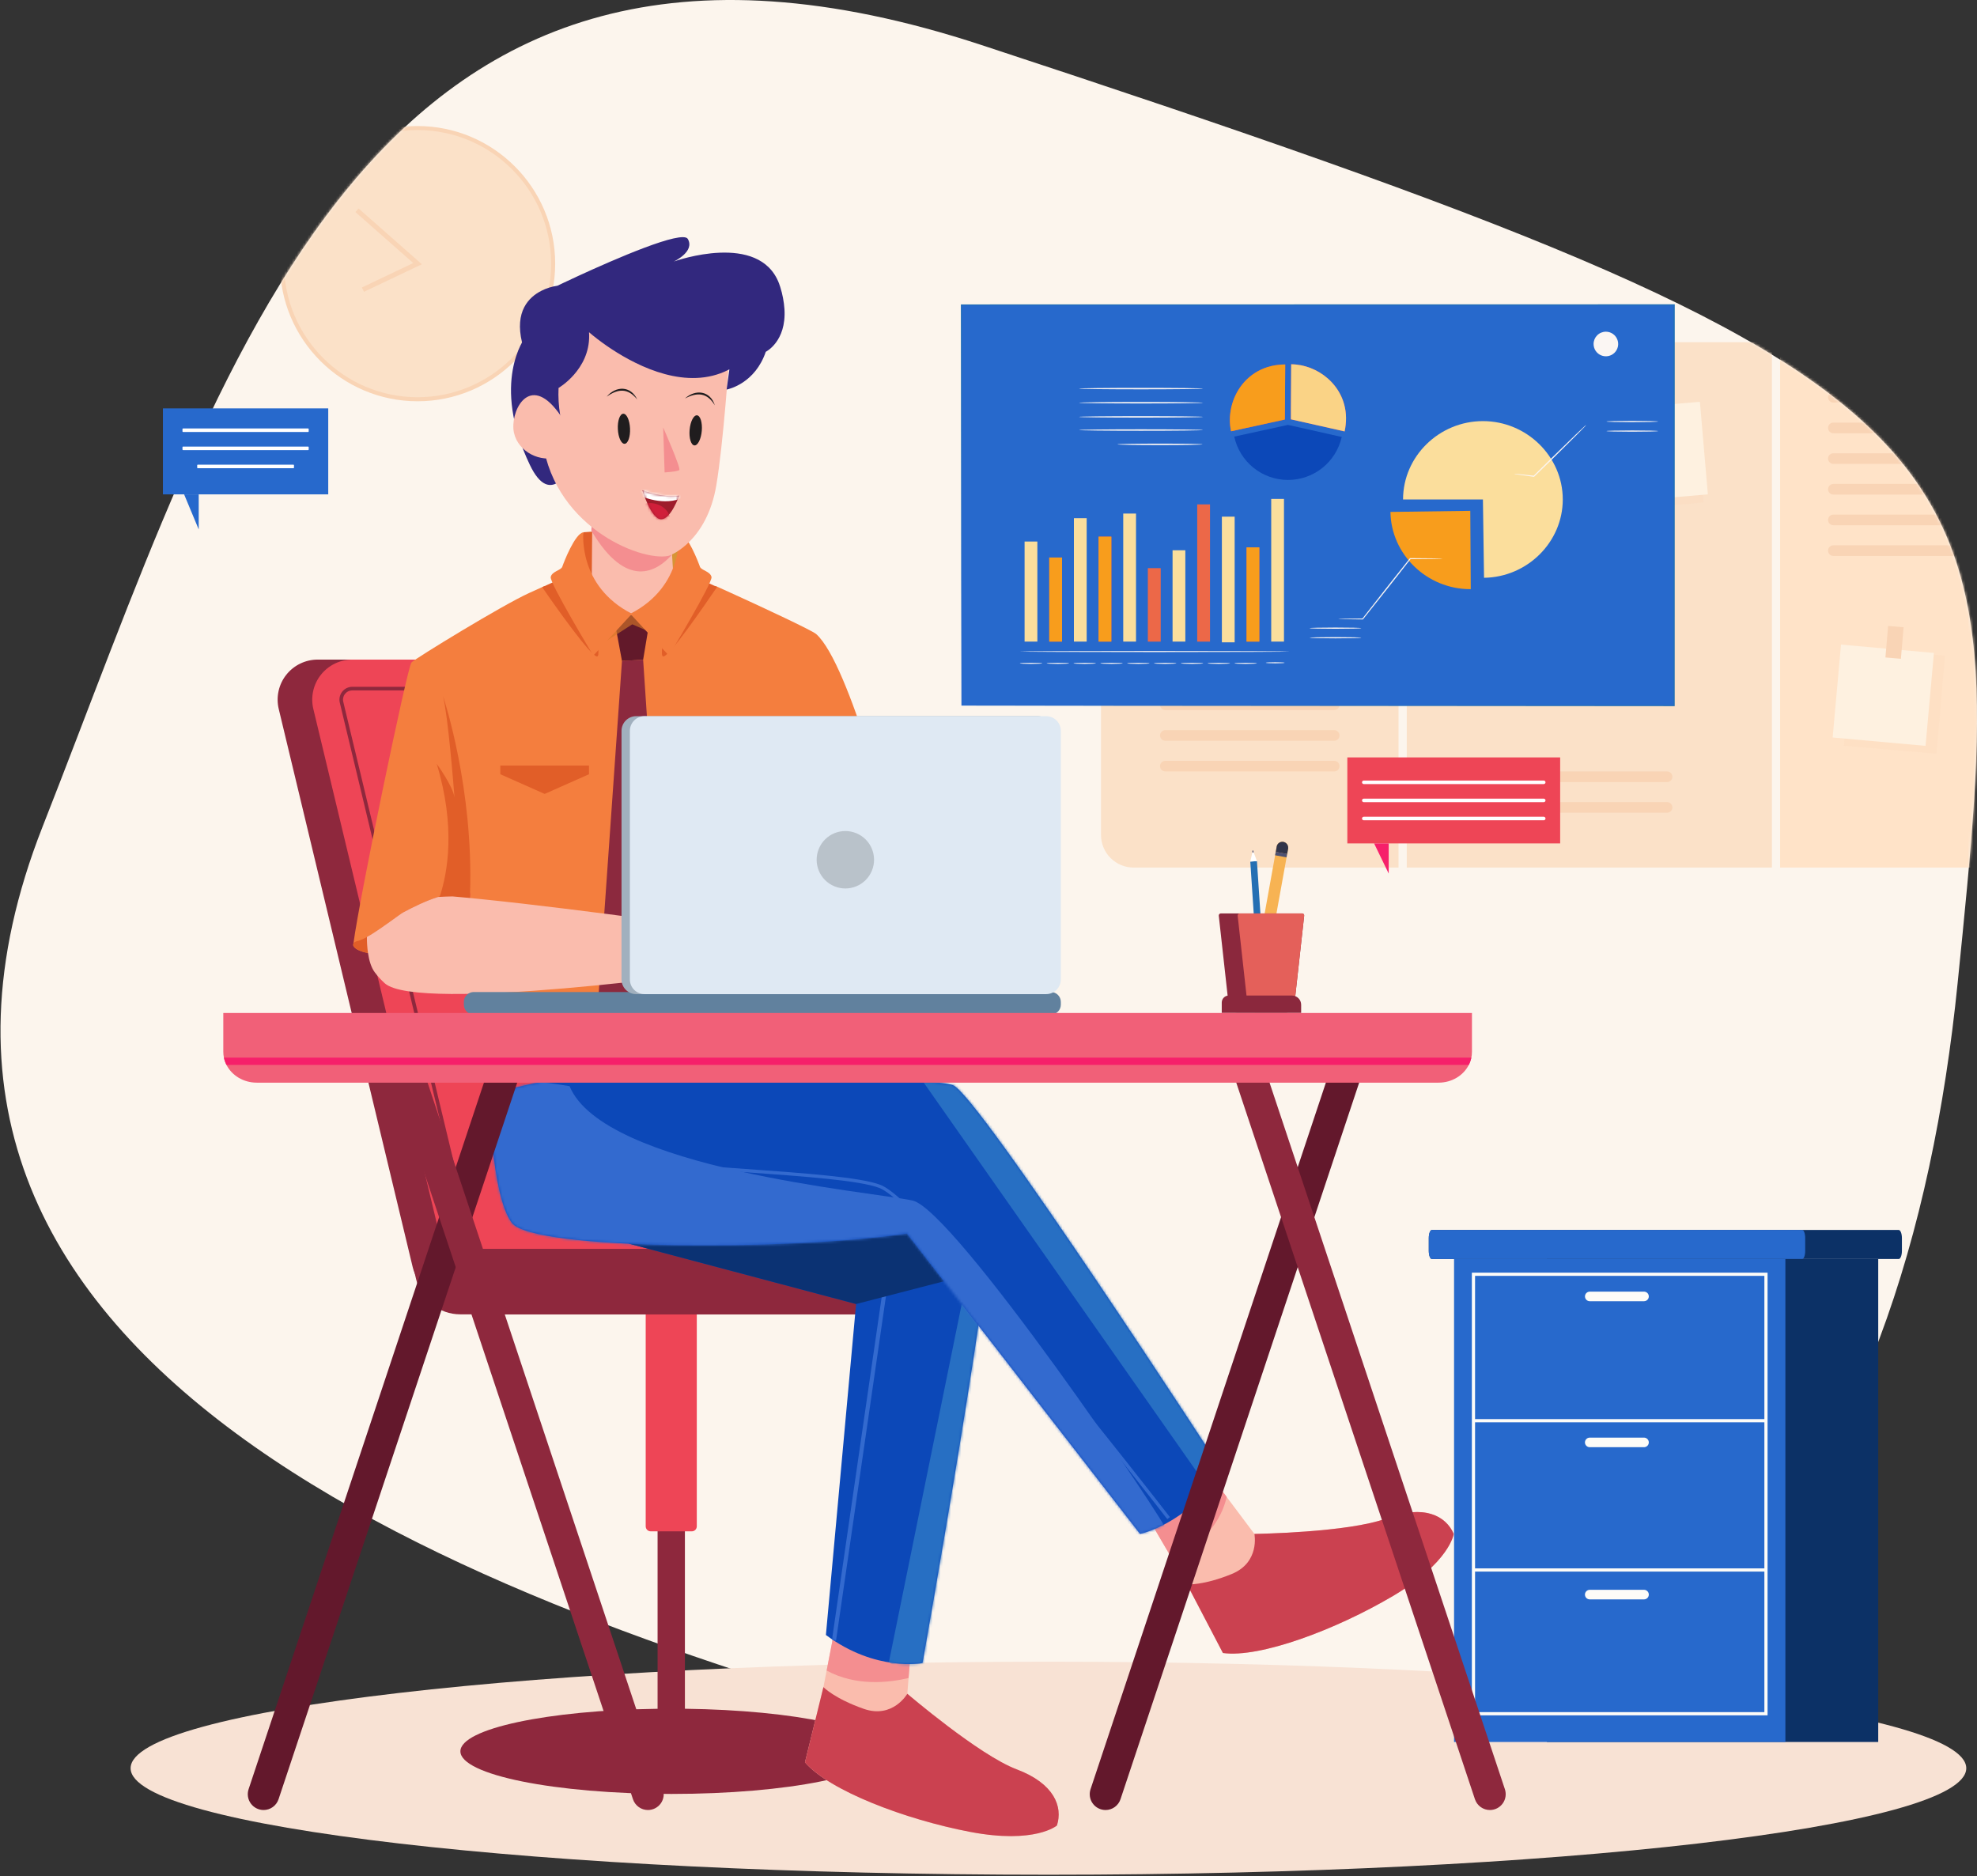 <svg width="762" height="723" viewBox="0 0 762 723" fill="none" xmlns="http://www.w3.org/2000/svg">
<rect x="0" y="0" width="762" height="723" fill="#333333" stroke="none"/>
<path d="M16.442 318.512C-65.602 526.971 180.332 616.905 366.688 668.757C641.008 745.075 735.116 571.399 754.529 378.926C775.717 168.847 778.671 148.959 378.259 17.34C141.473 -60.484 87.286 138.516 16.442 318.512Z" fill="#FCF5ED"/>
<mask id="mask0_400_862" style="mask-type:luminance" maskUnits="userSpaceOnUse" x="0" y="0" width="762" height="688">
<path d="M16.443 318.512C-65.602 526.971 180.332 616.905 366.688 668.757C641.008 745.075 735.116 571.399 754.529 378.926C775.717 168.847 778.671 148.959 378.259 17.34C141.473 -60.484 87.286 138.516 16.443 318.512Z" fill="white"/>
</mask>
<g mask="url(#mask0_400_862)">
<path d="M783.829 131.878H686.111V334.351H783.829C787.158 334.349 790.351 333.025 792.705 330.671C795.059 328.316 796.382 325.123 796.383 321.794V144.424C796.381 141.096 795.057 137.905 792.703 135.552C790.349 133.199 787.157 131.878 783.829 131.878Z" fill="#FFE3C8"/>
<path d="M542.213 131.878H682.944V334.348H542.213V131.878Z" fill="#FBE1C8"/>
<path d="M577.451 301.4H642.542C643.086 301.4 643.606 301.184 643.991 300.8C644.375 300.416 644.59 299.895 644.59 299.352C644.59 298.809 644.375 298.288 643.991 297.904C643.606 297.519 643.086 297.304 642.542 297.304H577.451C576.908 297.304 576.387 297.519 576.003 297.904C575.619 298.288 575.403 298.809 575.403 299.352C575.403 299.895 575.619 300.416 576.003 300.8C576.387 301.184 576.908 301.4 577.451 301.4Z" fill="#F9D4B5"/>
<path d="M577.451 313.221H642.542C643.086 313.221 643.606 313.005 643.991 312.621C644.375 312.237 644.59 311.716 644.59 311.173C644.591 310.904 644.538 310.637 644.435 310.388C644.332 310.14 644.182 309.913 643.991 309.723C643.801 309.533 643.575 309.381 643.327 309.278C643.078 309.175 642.812 309.122 642.542 309.122H577.451C577.182 309.122 576.915 309.175 576.667 309.278C576.418 309.381 576.192 309.533 576.002 309.723C575.812 309.913 575.661 310.14 575.558 310.388C575.456 310.637 575.403 310.904 575.403 311.173C575.403 311.716 575.619 312.237 576.003 312.621C576.387 313.005 576.908 313.221 577.451 313.221Z" fill="#F9D4B5"/>
<path d="M424.365 144.424V321.794C424.366 325.123 425.689 328.316 428.043 330.67C430.398 333.025 433.591 334.348 436.92 334.348H539.042V131.878H436.92C435.272 131.877 433.64 132.201 432.117 132.831C430.594 133.461 429.21 134.385 428.044 135.55C426.878 136.715 425.953 138.099 425.322 139.621C424.691 141.144 424.366 142.776 424.365 144.424Z" fill="#FBE1C8"/>
<g opacity="0.2">
<path d="M653.347 155.859L656.601 193.664L620.925 196.735L617.671 158.93L653.347 155.859Z" fill="#F9D4B5"/>
</g>
<path d="M655.196 154.841L658.267 190.515L622.591 193.586L619.52 157.912L655.196 154.841Z" fill="#FEF1E0"/>
<g opacity="0.5">
<path d="M633.655 147.98L639.618 147.467L640.664 159.613L634.7 160.126L633.655 147.98Z" fill="#F9D4B5"/>
</g>
<g opacity="0.2">
<path d="M564.161 217.854L599.837 220.925L596.583 258.73L560.907 255.659L564.161 217.854Z" fill="#13120E"/>
</g>
<path d="M562.313 216.834L597.989 219.905L594.918 255.578L559.242 252.507L562.313 216.834Z" fill="#F9D4B5"/>
<path d="M582.854 222.165L576.89 221.652L577.936 209.503L583.899 210.017L582.854 222.165Z" fill="#FEF1E0"/>
<g opacity="0.2">
<path d="M477.069 158.815L480.484 196.76L444.676 199.983L441.261 162.038L477.069 158.815Z" fill="#F9D4B5"/>
</g>
<path d="M482.268 158.958L485.339 194.631L449.663 197.702L446.592 162.029L482.268 158.958Z" fill="#FEF1E0"/>
<path d="M460.729 152.097L466.693 151.584L467.738 163.733L461.775 164.246L460.729 152.097Z" fill="#F9D4B5"/>
<g opacity="0.2">
<path d="M713.98 249.602L749.656 252.673L746.402 290.478L710.726 287.407L713.98 249.602Z" fill="#F9D4B5"/>
</g>
<path d="M709.584 248.417L745.392 251.639L742.17 287.444L706.362 284.222L709.584 248.417Z" fill="#FEF1E0"/>
<path d="M732.667 253.889L726.703 253.375L727.749 241.227L733.712 241.74L732.667 253.889Z" fill="#F9D4B5"/>
<path d="M706.641 155.142H771.73C772.273 155.142 772.794 154.926 773.178 154.542C773.562 154.158 773.778 153.637 773.778 153.094C773.778 152.825 773.725 152.558 773.623 152.309C773.52 152.061 773.369 151.834 773.179 151.644C772.989 151.454 772.763 151.302 772.514 151.199C772.266 151.096 771.999 151.043 771.73 151.043H706.641C706.372 151.043 706.105 151.096 705.856 151.199C705.607 151.302 705.381 151.453 705.191 151.643C705 151.834 704.849 152.06 704.746 152.309C704.643 152.558 704.59 152.825 704.591 153.094C704.591 153.363 704.644 153.63 704.747 153.878C704.85 154.127 705.001 154.353 705.191 154.543C705.382 154.733 705.608 154.884 705.857 154.987C706.106 155.09 706.372 155.142 706.641 155.142Z" fill="#F9D4B5"/>
<path d="M706.641 166.96H771.73C772.273 166.96 772.794 166.745 773.178 166.361C773.562 165.976 773.778 165.456 773.778 164.912C773.778 164.369 773.562 163.848 773.178 163.464C772.794 163.08 772.273 162.864 771.73 162.864H706.641C706.372 162.864 706.106 162.917 705.857 163.019C705.608 163.122 705.382 163.273 705.192 163.463C705.001 163.653 704.85 163.879 704.747 164.128C704.644 164.377 704.591 164.643 704.591 164.912C704.591 165.182 704.644 165.448 704.747 165.697C704.85 165.945 705.001 166.171 705.192 166.362C705.382 166.552 705.608 166.703 705.857 166.805C706.106 166.908 706.372 166.961 706.641 166.96Z" fill="#F9D4B5"/>
<path d="M706.641 178.779H771.73C772.273 178.779 772.794 178.563 773.178 178.179C773.562 177.795 773.778 177.274 773.778 176.731C773.778 176.187 773.562 175.667 773.178 175.282C772.794 174.898 772.273 174.683 771.73 174.683H706.641C706.372 174.682 706.106 174.735 705.857 174.838C705.608 174.94 705.382 175.091 705.192 175.281C705.001 175.472 704.85 175.698 704.747 175.946C704.644 176.195 704.591 176.461 704.591 176.731C704.591 177 704.644 177.266 704.747 177.515C704.85 177.764 705.001 177.99 705.192 178.18C705.382 178.37 705.608 178.521 705.857 178.624C706.106 178.726 706.372 178.779 706.641 178.779Z" fill="#F9D4B5"/>
<path d="M706.641 190.6H771.73C772.273 190.6 772.794 190.384 773.178 190C773.562 189.616 773.778 189.095 773.778 188.552C773.778 188.009 773.562 187.488 773.178 187.104C772.794 186.72 772.273 186.504 771.73 186.504H706.641C706.372 186.503 706.106 186.556 705.857 186.659C705.608 186.762 705.382 186.912 705.192 187.103C705.001 187.293 704.85 187.519 704.747 187.767C704.644 188.016 704.591 188.283 704.591 188.552C704.591 188.821 704.644 189.087 704.747 189.336C704.85 189.585 705.001 189.811 705.192 190.001C705.382 190.191 705.608 190.342 705.857 190.445C706.106 190.547 706.372 190.6 706.641 190.6Z" fill="#F9D4B5"/>
<path d="M706.641 202.418H771.73C772.273 202.418 772.794 202.202 773.178 201.818C773.562 201.434 773.778 200.913 773.778 200.37C773.778 199.827 773.562 199.306 773.178 198.922C772.794 198.538 772.273 198.322 771.73 198.322H706.641C706.372 198.322 706.106 198.374 705.857 198.477C705.608 198.58 705.382 198.731 705.192 198.921C705.001 199.111 704.85 199.337 704.747 199.586C704.644 199.834 704.591 200.101 704.591 200.37C704.591 200.639 704.644 200.906 704.747 201.155C704.85 201.403 705.001 201.629 705.192 201.819C705.382 202.009 705.608 202.16 705.857 202.263C706.106 202.366 706.372 202.418 706.641 202.418Z" fill="#F9D4B5"/>
<path d="M706.641 214.253H771.73C772.273 214.253 772.794 214.037 773.178 213.653C773.562 213.269 773.778 212.748 773.778 212.205C773.778 211.936 773.725 211.669 773.623 211.42C773.52 211.172 773.369 210.946 773.179 210.755C772.989 210.565 772.763 210.414 772.514 210.31C772.266 210.207 771.999 210.154 771.73 210.154H706.641C706.372 210.154 706.105 210.207 705.856 210.31C705.607 210.413 705.381 210.564 705.191 210.754C705 210.945 704.849 211.171 704.746 211.42C704.643 211.669 704.59 211.936 704.591 212.205C704.591 212.474 704.644 212.741 704.747 212.989C704.85 213.238 705.001 213.464 705.191 213.654C705.382 213.844 705.608 213.995 705.857 214.098C706.106 214.201 706.372 214.253 706.641 214.253Z" fill="#F9D4B5"/>
<path d="M449.158 238.207H514.249C514.792 238.207 515.313 237.991 515.698 237.607C516.082 237.223 516.297 236.702 516.297 236.159C516.297 235.615 516.082 235.095 515.698 234.71C515.313 234.326 514.792 234.111 514.249 234.111H449.158C448.615 234.111 448.094 234.326 447.71 234.71C447.326 235.095 447.11 235.615 447.11 236.159C447.11 236.702 447.326 237.223 447.71 237.607C448.094 237.991 448.615 238.207 449.158 238.207Z" fill="#F9D4B5"/>
<path d="M449.158 250.025H514.249C514.792 250.025 515.313 249.809 515.698 249.425C516.082 249.041 516.297 248.52 516.297 247.977C516.297 247.434 516.082 246.913 515.698 246.529C515.313 246.145 514.792 245.929 514.249 245.929H449.158C448.615 245.929 448.094 246.145 447.71 246.529C447.326 246.913 447.11 247.434 447.11 247.977C447.11 248.52 447.326 249.041 447.71 249.425C448.094 249.809 448.615 250.025 449.158 250.025Z" fill="#F9D4B5"/>
<path d="M449.158 261.846H514.249C514.792 261.846 515.313 261.63 515.698 261.246C516.082 260.862 516.297 260.341 516.297 259.798C516.297 259.255 516.082 258.734 515.698 258.35C515.313 257.966 514.792 257.75 514.249 257.75H449.158C448.615 257.75 448.094 257.966 447.71 258.35C447.326 258.734 447.11 259.255 447.11 259.798C447.11 260.341 447.326 260.862 447.71 261.246C448.094 261.63 448.615 261.846 449.158 261.846Z" fill="#F9D4B5"/>
<path d="M449.158 273.664H514.249C514.792 273.664 515.313 273.449 515.698 273.065C516.082 272.681 516.297 272.16 516.297 271.616C516.297 271.073 516.082 270.552 515.698 270.168C515.313 269.784 514.792 269.568 514.249 269.568H449.158C448.615 269.568 448.094 269.784 447.71 270.168C447.326 270.552 447.11 271.073 447.11 271.616C447.11 272.16 447.326 272.681 447.71 273.065C448.094 273.449 448.615 273.664 449.158 273.664Z" fill="#F9D4B5"/>
<path d="M449.158 285.485H514.249C514.792 285.485 515.313 285.27 515.697 284.886C516.082 284.502 516.297 283.981 516.297 283.437C516.298 283.168 516.245 282.902 516.142 282.653C516.039 282.404 515.889 282.178 515.698 281.988C515.508 281.797 515.282 281.646 515.034 281.543C514.785 281.44 514.519 281.387 514.249 281.387H449.158C448.889 281.387 448.622 281.44 448.374 281.543C448.125 281.646 447.899 281.797 447.709 281.988C447.519 282.178 447.368 282.404 447.265 282.653C447.163 282.902 447.11 283.168 447.11 283.437C447.11 283.981 447.326 284.502 447.71 284.886C448.094 285.27 448.615 285.485 449.158 285.485Z" fill="#F9D4B5"/>
<path d="M449.158 297.304H514.249C514.792 297.304 515.313 297.088 515.698 296.704C516.082 296.32 516.297 295.799 516.297 295.256C516.297 294.713 516.082 294.192 515.698 293.808C515.313 293.424 514.792 293.208 514.249 293.208H449.158C448.615 293.208 448.094 293.424 447.71 293.808C447.326 294.192 447.11 294.713 447.11 295.256C447.11 295.799 447.326 296.32 447.71 296.704C448.094 297.088 448.615 297.304 449.158 297.304Z" fill="#F9D4B5"/>
<path d="M123.992 138.559C103.584 118.151 103.584 85.063 123.992 64.654C144.401 44.246 177.489 44.246 197.897 64.654C218.305 85.063 218.305 118.151 197.897 138.559C177.489 158.968 144.401 158.968 123.992 138.559Z" fill="#FBE1C8"/>
<path d="M160.944 154.645C190.189 154.645 213.981 130.852 213.981 101.608C213.981 72.364 190.186 48.571 160.944 48.571C131.703 48.571 107.908 72.364 107.908 101.608C107.908 130.852 131.7 154.645 160.944 154.645ZM160.944 50.127C189.33 50.127 212.422 73.222 212.422 101.608C212.422 129.994 189.33 153.086 160.944 153.086C132.559 153.086 109.467 129.994 109.467 101.608C109.467 73.222 132.559 50.127 160.944 50.127Z" fill="#F9D4B5"/>
<path d="M140.278 112.456L162.609 101.841L138.211 80.35L136.988 81.739L159.28 101.375L139.481 110.786L140.278 112.456Z" fill="#F9D4B5"/>
</g>
<path d="M404.102 722.5C208.726 722.5 50.341 704.121 50.341 681.449C50.341 658.776 208.726 640.397 404.102 640.397C599.479 640.397 757.863 658.776 757.863 681.449C757.863 704.121 599.479 722.5 404.102 722.5Z" fill="#F8E2D4"/>
<path d="M550.702 477.147V482.073C550.702 483.802 551.258 485.211 551.944 485.211H731.82C732.501 485.211 733.06 483.802 733.06 482.073V477.147C733.06 475.424 732.504 474.009 731.82 474.009H551.944C551.261 474.009 550.702 475.424 550.702 477.147Z" fill="#0C3166"/>
<path d="M550.702 477.147V482.073C550.702 483.802 551.216 485.211 551.841 485.211H694.642C695.268 485.211 695.782 483.802 695.782 482.073V477.147C695.782 475.424 695.268 474.009 694.642 474.009H551.841C551.216 474.009 550.702 475.424 550.702 477.147Z" fill="#2769CC"/>
<path d="M596.23 485.211H723.931V671.339H596.23V485.211Z" fill="#0C3166"/>
<path d="M560.442 485.211H688.143V671.339H560.442V485.211Z" fill="#2769CC"/>
<path d="M567.303 661.066H681.279V490.468H567.303V661.066ZM680.048 659.835H568.534V491.699H680.048V659.835Z" fill="#FDFCF8"/>
<path d="M567.919 546.903H680.665V548.134H567.919V546.903Z" fill="#FDFCF8"/>
<path d="M567.919 604.436H680.665V605.667H567.919V604.436Z" fill="#FDFCF8"/>
<path d="M612.739 501.47H633.661C634.15 501.468 634.618 501.273 634.964 500.928C635.31 500.582 635.504 500.113 635.506 499.625C635.504 499.136 635.31 498.667 634.964 498.321C634.618 497.976 634.15 497.781 633.661 497.779H612.739C612.249 497.782 611.779 497.98 611.435 498.328C611.09 498.677 610.897 499.148 610.899 499.638C610.904 500.124 611.1 500.588 611.444 500.931C611.788 501.273 612.253 501.467 612.739 501.47Z" fill="#FDFCF8"/>
<path d="M612.739 557.732H633.661C634.15 557.731 634.618 557.536 634.964 557.19C635.31 556.845 635.504 556.376 635.506 555.887C635.504 555.398 635.31 554.93 634.964 554.584C634.618 554.238 634.15 554.044 633.661 554.042H612.739C612.25 554.043 611.78 554.237 611.434 554.583C611.088 554.929 610.892 555.398 610.891 555.887C610.892 556.377 611.088 556.845 611.434 557.191C611.78 557.537 612.25 557.732 612.739 557.732Z" fill="#FDFCF8"/>
<path d="M612.739 616.382H633.661C634.15 616.381 634.618 616.186 634.964 615.84C635.31 615.495 635.504 615.026 635.506 614.537C635.505 614.048 635.311 613.579 634.965 613.232C634.619 612.886 634.15 612.691 633.661 612.689H612.739C612.249 612.691 611.78 612.886 611.434 613.232C611.088 613.578 610.892 614.047 610.891 614.537C610.892 615.026 611.088 615.495 611.434 615.841C611.78 616.187 612.25 616.382 612.739 616.382Z" fill="#FDFCF8"/>
<path d="M519.307 291.896H601.337V325.037H519.307V291.896Z" fill="#EE4556"/>
<path d="M535.252 325.039V336.66L529.622 325.039H535.252Z" fill="#F6206A"/>
<path d="M525.643 302.17H595.005C595.185 302.17 595.358 302.098 595.486 301.97C595.614 301.843 595.686 301.669 595.686 301.489C595.686 301.308 595.614 301.135 595.486 301.007C595.358 300.88 595.185 300.808 595.005 300.808H525.643C525.553 300.808 525.465 300.826 525.382 300.86C525.299 300.894 525.224 300.944 525.161 301.007C525.098 301.071 525.048 301.146 525.014 301.228C524.979 301.311 524.962 301.399 524.962 301.489C524.962 301.578 524.979 301.667 525.014 301.749C525.048 301.832 525.098 301.907 525.161 301.97C525.224 302.033 525.299 302.084 525.382 302.118C525.465 302.152 525.553 302.17 525.643 302.17Z" fill="white"/>
<path d="M525.643 309.147H595.005C595.185 309.147 595.358 309.076 595.485 308.949C595.613 308.822 595.685 308.649 595.686 308.469C595.686 308.289 595.614 308.115 595.486 307.988C595.358 307.86 595.185 307.788 595.005 307.788H525.643C525.553 307.788 525.465 307.806 525.382 307.84C525.299 307.874 525.224 307.925 525.161 307.988C525.098 308.051 525.048 308.126 525.014 308.209C524.979 308.291 524.962 308.38 524.962 308.469C524.962 308.649 525.034 308.822 525.162 308.949C525.29 309.076 525.462 309.147 525.643 309.147Z" fill="white"/>
<path d="M525.643 316.128H595.005C595.185 316.128 595.358 316.056 595.486 315.928C595.614 315.801 595.686 315.627 595.686 315.447C595.686 315.357 595.668 315.269 595.634 315.186C595.6 315.104 595.549 315.029 595.486 314.965C595.423 314.902 595.348 314.852 595.265 314.818C595.183 314.784 595.094 314.766 595.005 314.766H525.643C525.553 314.766 525.465 314.784 525.382 314.818C525.299 314.852 525.224 314.902 525.161 314.965C525.098 315.029 525.048 315.104 525.014 315.186C524.979 315.269 524.962 315.357 524.962 315.447C524.962 315.536 524.979 315.625 525.014 315.707C525.048 315.79 525.098 315.865 525.161 315.928C525.224 315.991 525.299 316.042 525.382 316.076C525.465 316.11 525.553 316.128 525.643 316.128Z" fill="white"/>
<path d="M62.799 157.385H126.514V190.525H62.799V157.385Z" fill="#2769CC"/>
<path d="M76.593 190.525V204.041L70.963 190.525H76.593Z" fill="#2769CC"/>
<path d="M70.552 165.126H118.762C118.883 165.126 118.981 165.225 118.981 165.346V166.268C118.981 166.39 118.883 166.488 118.762 166.488H70.552C70.431 166.488 70.332 166.39 70.332 166.268V165.346C70.332 165.225 70.431 165.126 70.552 165.126Z" fill="white"/>
<path d="M70.552 172.104H118.762C118.883 172.104 118.981 172.202 118.981 172.324V173.246C118.981 173.367 118.883 173.466 118.762 173.466H70.552C70.431 173.466 70.332 173.367 70.332 173.246V172.324C70.332 172.202 70.431 172.104 70.552 172.104Z" fill="white"/>
<path d="M76.196 179.084H113.118C113.224 179.084 113.31 179.17 113.31 179.276V180.254C113.31 180.36 113.224 180.446 113.118 180.446H76.196C76.09 180.446 76.004 180.36 76.004 180.254V179.276C76.004 179.17 76.09 179.084 76.196 179.084Z" fill="white"/>
<path d="M263.986 658.529V485.978H253.454V658.543C211.021 659.098 177.453 666.218 177.453 674.938C177.453 684.008 213.856 691.361 258.77 691.361C303.684 691.361 340.086 684.008 340.086 674.938C340.086 666.201 306.465 659.073 263.986 658.529Z" fill="#8E283D"/>
<path d="M250.789 590.153H266.651C267.159 590.153 267.646 589.951 268.005 589.592C268.364 589.233 268.565 588.746 268.565 588.238V489.282H248.875V588.238C248.874 588.49 248.924 588.739 249.02 588.971C249.116 589.204 249.257 589.415 249.435 589.593C249.612 589.771 249.824 589.912 250.056 590.008C250.289 590.104 250.538 590.153 250.789 590.153Z" fill="#EE4556"/>
<path d="M107.435 273.239L159.066 488.32C159.875 491.691 161.795 494.691 164.518 496.837C167.24 498.984 170.605 500.152 174.071 500.152H295.253C297.595 500.155 299.906 499.624 302.012 498.601C304.118 497.578 305.964 496.089 307.409 494.248C308.855 492.406 309.863 490.259 310.357 487.971C310.85 485.682 310.817 483.311 310.259 481.037L257.461 265.956C256.637 262.602 254.713 259.621 251.995 257.489C249.277 255.358 245.923 254.199 242.469 254.199H122.458C120.123 254.197 117.818 254.725 115.717 255.742C113.615 256.76 111.772 258.241 110.326 260.074C108.88 261.907 107.869 264.044 107.368 266.324C106.867 268.605 106.89 270.969 107.435 273.239Z" fill="#8E283D"/>
<path d="M120.774 273.239L172.401 488.32C173.212 491.69 175.132 494.69 177.854 496.836C180.576 498.982 183.941 500.151 187.407 500.152H308.591C318.595 500.152 325.97 490.763 325.929 483.596L273.131 268.515C269.09 259.067 262.902 254.199 255.794 254.199H135.779C133.446 254.199 131.143 254.729 129.044 255.748C126.945 256.766 125.104 258.248 123.659 260.08C122.215 261.913 121.205 264.049 120.705 266.328C120.205 268.608 120.229 270.97 120.774 273.239Z" fill="#EE4556"/>
<path d="M187.407 489.668H308.591C309.342 489.668 310.083 489.498 310.759 489.169C311.434 488.841 312.026 488.363 312.489 487.772C312.952 487.181 313.275 486.493 313.433 485.759C313.592 485.025 313.581 484.264 313.402 483.535L260.604 268.454C260.342 267.377 259.725 266.42 258.853 265.736C257.982 265.052 256.905 264.681 255.797 264.683H135.782C135.033 264.683 134.294 264.854 133.62 265.181C132.946 265.508 132.355 265.984 131.891 266.572C131.428 267.16 131.104 267.846 130.943 268.578C130.783 269.31 130.791 270.068 130.966 270.797L182.597 485.878C182.855 486.958 183.471 487.92 184.344 488.608C185.217 489.296 186.296 489.669 187.407 489.668ZM255.791 266.07C256.589 266.069 257.364 266.336 257.992 266.828C258.62 267.321 259.064 268.01 259.253 268.785L312.051 483.866C312.18 484.391 312.188 484.938 312.074 485.467C311.96 485.995 311.728 486.491 311.394 486.916C311.061 487.341 310.635 487.685 310.149 487.922C309.663 488.158 309.129 488.281 308.589 488.281H187.407C186.606 488.283 185.828 488.015 185.199 487.519C184.57 487.023 184.127 486.329 183.942 485.55L132.311 270.469C132.185 269.945 132.18 269.399 132.295 268.873C132.41 268.346 132.643 267.853 132.977 267.43C133.311 267.007 133.736 266.665 134.221 266.429C134.706 266.194 135.237 266.072 135.776 266.073L255.791 266.07Z" fill="#8E283D"/>
<path d="M380.908 506.527H177.384C173.445 506.526 169.622 505.192 166.537 502.743C163.453 500.293 161.287 496.872 160.394 493.036L157.668 481.32H375.042L380.908 506.527Z" fill="#8E283D"/>
<path d="M378.115 506.527H190.464C186.525 506.527 182.701 505.193 179.617 502.744C176.532 500.294 174.367 496.872 173.474 493.036L170.748 481.32H378.115C380.961 481.32 383.724 482.284 385.953 484.054C388.182 485.824 389.747 488.296 390.392 491.068C390.822 492.917 390.829 494.839 390.413 496.691C389.996 498.542 389.167 500.276 387.986 501.762C386.806 503.249 385.305 504.449 383.596 505.274C381.886 506.099 380.013 506.527 378.115 506.527Z" fill="#8E283D"/>
<path d="M370.57 117.508H645.249V271.928H370.57V117.508Z" fill="#2769CC"/>
<path d="M370.57 271.928C370.57 270.441 370.653 211.691 370.781 117.508L370.57 117.689L645.226 117.736H645.248L644.971 117.508C644.971 172.424 644.987 224.685 644.993 271.928L645.24 271.716L370.562 271.928L645.24 272.139H645.485V271.928C645.485 224.688 645.485 172.424 645.507 117.508V117.272H645.229L370.573 117.319H370.359V117.503C370.487 211.691 370.567 270.441 370.57 271.928Z" fill="#216FB6"/>
<path d="M566.7 196.863L535.922 197.286C536.158 213.681 549.977 227.055 566.7 227.055H566.88L566.7 196.863Z" fill="#F89D1C"/>
<path d="M515.808 238.535C516.025 238.577 516.246 238.595 516.467 238.59L518.348 238.637L525.226 238.718H525.312L525.368 238.648L535.521 225.866C538.523 222.037 541.329 218.458 543.708 215.429L543.549 215.504L552.606 215.42L555.14 215.365C555.439 215.37 555.739 215.35 556.035 215.304C555.739 215.253 555.439 215.232 555.14 215.24L552.606 215.184L543.549 215.101H543.452L543.391 215.178L535.152 225.571L525.084 238.432L525.226 238.362L518.348 238.443L516.467 238.49C516.247 238.482 516.026 238.497 515.808 238.535Z" fill="#FBF6F3"/>
<path d="M504.768 242.083C504.768 242.214 509.214 242.319 514.728 242.319C520.241 242.319 524.684 242.214 524.684 242.083C524.684 241.953 520.238 241.85 514.728 241.85C509.217 241.85 504.768 241.955 504.768 242.083Z" fill="#FBF6F3"/>
<path d="M504.768 245.773C504.768 245.901 509.214 246.007 514.728 246.007C520.241 246.007 524.684 245.901 524.684 245.773C524.684 245.646 520.238 245.537 514.728 245.537C509.217 245.537 504.768 245.654 504.768 245.773Z" fill="#FBF6F3"/>
<path d="M571.568 192.481L571.996 222.673C588.716 222.442 602.344 208.887 602.344 192.481C602.344 175.919 588.45 162.289 571.563 162.289C554.676 162.289 540.782 175.905 540.782 192.481H571.568Z" fill="#FBDE9C"/>
<path d="M583.586 182.608C583.758 182.673 583.937 182.715 584.12 182.733L585.651 182.978L591.181 183.753H591.273L591.339 183.686L598.714 176.511C602.257 173.035 605.445 169.873 607.737 167.563L610.433 164.815C610.778 164.492 611.094 164.138 611.377 163.759C610.995 164.037 610.636 164.347 610.305 164.685L607.504 167.327C605.153 169.572 601.927 172.699 598.384 176.175L591.07 183.4L591.228 183.344L585.671 182.733L584.126 182.594C583.946 182.573 583.765 182.578 583.586 182.608Z" fill="#FBF6F3"/>
<path d="M619.172 162.445C619.172 162.575 623.618 162.681 629.132 162.681C634.645 162.681 639.091 162.575 639.091 162.445C639.091 162.314 634.645 162.209 629.132 162.209C623.618 162.209 619.172 162.314 619.172 162.445Z" fill="#FBF6F3"/>
<path d="M619.172 166.132C619.172 166.263 623.618 166.369 629.132 166.369C634.645 166.369 639.091 166.263 639.091 166.132C639.091 166.002 634.645 165.896 629.132 165.896C623.618 165.896 619.172 166.002 619.172 166.132Z" fill="#FBF6F3"/>
<path d="M497.557 157.565L497.668 140.386C502.728 140.417 507.885 142.418 511.84 145.914C516.5 150.032 519.484 156.22 518.67 163.698C518.579 164.538 518.446 165.373 518.27 166.199C518.27 166.218 518.27 166.238 518.256 166.26L497.557 161.603V157.565Z" fill="#E7515B"/>
<path d="M497.557 157.565L497.668 140.386C502.728 140.417 507.885 142.418 511.84 145.914C516.5 150.032 519.484 156.22 518.67 163.698C518.579 164.538 518.446 165.373 518.27 166.199C518.27 166.218 518.27 166.238 518.256 166.26L497.557 161.603V157.565Z" fill="#FAD386"/>
<path d="M476.224 152.285C479.117 146.244 484.816 141.404 492.93 140.589C493.147 140.57 493.367 140.548 493.586 140.534C493.725 140.534 493.864 140.509 494.003 140.5C494.414 140.478 494.837 140.467 495.251 140.464H495.362L495.251 157.643L495.223 161.681L474.521 166.196H474.493C474.179 164.735 474.025 163.244 474.034 161.75C474.06 158.473 474.808 155.241 476.224 152.285Z" fill="#E7515B"/>
<path d="M476.224 152.285C479.117 146.244 484.816 141.404 492.93 140.589C493.147 140.57 493.367 140.548 493.586 140.534C493.725 140.534 493.864 140.509 494.003 140.5C494.414 140.478 494.837 140.467 495.251 140.464H495.362L495.251 157.643L495.223 161.681L474.521 166.196H474.493C474.179 164.735 474.025 163.244 474.034 161.75C474.06 158.473 474.808 155.241 476.224 152.285Z" fill="#F89D1C"/>
<path d="M496.412 163.751H496.44L517.145 168.403C516.087 173.116 513.451 177.327 509.675 180.339C505.898 183.351 501.207 184.984 496.376 184.968C491.545 184.951 486.865 183.287 483.109 180.25C479.352 177.212 476.745 172.984 475.718 168.264L496.412 163.751Z" fill="#0C48B8"/>
<path d="M415.879 160.658C415.879 160.814 426.58 160.936 439.777 160.936C452.974 160.936 463.675 160.811 463.675 160.658C463.675 160.505 452.976 160.38 439.777 160.38C426.578 160.38 415.879 160.505 415.879 160.658Z" fill="#FBF6F3"/>
<path d="M415.879 155.211C415.879 155.364 426.58 155.489 439.777 155.489C452.974 155.489 463.675 155.364 463.675 155.211C463.675 155.059 452.976 154.934 439.777 154.934C426.578 154.934 415.879 155.064 415.879 155.211Z" fill="#FBF6F3"/>
<path d="M415.879 149.762C415.879 149.915 426.58 150.04 439.777 150.04C452.974 150.04 463.675 149.915 463.675 149.762C463.675 149.609 452.976 149.484 439.777 149.484C426.578 149.484 415.879 149.607 415.879 149.762Z" fill="#FBF6F3"/>
<path d="M415.879 165.729C415.879 165.882 426.58 166.007 439.777 166.007C452.974 166.007 463.675 165.882 463.675 165.729C463.675 165.576 452.976 165.451 439.777 165.451C426.578 165.451 415.879 165.574 415.879 165.729Z" fill="#FBF6F3"/>
<path d="M430.682 171.245C430.682 171.398 438.032 171.523 447.096 171.523C456.161 171.523 463.511 171.398 463.511 171.245C463.511 171.092 456.164 170.967 447.096 170.967C438.029 170.967 430.682 171.092 430.682 171.245Z" fill="#FBF6F3"/>
<path d="M489.965 192.275H494.889V247.263H489.965V192.275Z" fill="#FBDE9C"/>
<path d="M480.459 210.952H485.383V247.263H480.459V210.952Z" fill="#E7515B"/>
<path d="M470.953 199.111H475.877V247.544H470.953V199.111Z" fill="#FBDE9C"/>
<path d="M461.449 194.398H466.373V247.263H461.449V194.398Z" fill="#E7515B"/>
<path d="M451.943 212.069H456.867V247.263H451.943V212.069Z" fill="#FBDE9C"/>
<path d="M442.436 218.972H447.36V247.263H442.436V218.972Z" fill="#E7515B"/>
<path d="M432.933 197.919H437.857V247.263H432.933V197.919Z" fill="#FBDE9C"/>
<path d="M423.426 206.817H428.35V247.263H423.426V206.817Z" fill="#E7515B"/>
<path d="M413.92 199.706H418.844V247.263H413.92V199.706Z" fill="#FBDE9C"/>
<path d="M404.417 214.865H409.341V247.263H404.417V214.865Z" fill="#E7515B"/>
<path d="M394.91 208.698H399.834V247.263H394.91V208.698Z" fill="#FBDE9C"/>
<path d="M392.901 251.092C392.901 251.203 416.243 251.295 445.057 251.295C473.87 251.295 497.221 251.203 497.221 251.092C497.221 250.981 473.879 250.889 445.057 250.889C416.235 250.889 392.901 250.981 392.901 251.092Z" fill="#FBF6F3"/>
<path d="M487.864 255.421C487.864 255.533 489.501 255.624 491.518 255.624C493.536 255.624 495.173 255.533 495.173 255.421C495.173 255.31 493.536 255.219 491.518 255.219C489.501 255.219 487.864 255.308 487.864 255.421Z" fill="#FBF6F3"/>
<path d="M475.746 255.641C475.746 255.752 477.691 255.844 480.112 255.844C482.532 255.844 484.48 255.752 484.48 255.641C484.48 255.53 482.535 255.438 480.112 255.438C477.689 255.438 475.746 255.53 475.746 255.641Z" fill="#FBF6F3"/>
<path d="M465.409 255.641C465.409 255.752 467.354 255.844 469.775 255.844C472.195 255.844 474.14 255.752 474.14 255.641C474.14 255.53 472.195 255.438 469.775 255.438C467.354 255.438 465.409 255.53 465.409 255.641Z" fill="#FBF6F3"/>
<path d="M455.069 255.641C455.069 255.752 457.014 255.844 459.437 255.844C461.86 255.844 463.803 255.752 463.803 255.641C463.803 255.53 461.858 255.438 459.437 255.438C457.017 255.438 455.069 255.53 455.069 255.641Z" fill="#FBF6F3"/>
<path d="M444.726 255.641C444.726 255.752 446.671 255.844 449.094 255.844C451.517 255.844 453.46 255.752 453.46 255.641C453.46 255.53 451.515 255.438 449.094 255.438C446.674 255.438 444.726 255.53 444.726 255.641Z" fill="#FBF6F3"/>
<path d="M434.394 255.641C434.394 255.752 436.34 255.844 438.763 255.844C441.186 255.844 443.128 255.752 443.128 255.641C443.128 255.53 441.183 255.438 438.763 255.438C436.342 255.438 434.394 255.53 434.394 255.641Z" fill="#FBF6F3"/>
<path d="M424.057 255.641C424.057 255.752 426.002 255.844 428.423 255.844C430.843 255.844 432.791 255.752 432.791 255.641C432.791 255.53 430.846 255.438 428.423 255.438C426 255.438 424.057 255.53 424.057 255.641Z" fill="#FBF6F3"/>
<path d="M413.72 255.641C413.72 255.752 415.665 255.844 418.085 255.844C420.506 255.844 422.454 255.752 422.454 255.641C422.454 255.53 420.509 255.438 418.085 255.438C415.662 255.438 413.72 255.53 413.72 255.641Z" fill="#FBF6F3"/>
<path d="M403.383 255.641C403.383 255.752 405.328 255.844 407.748 255.844C410.169 255.844 412.116 255.752 412.116 255.641C412.116 255.53 410.171 255.438 407.748 255.438C405.325 255.438 403.383 255.53 403.383 255.641Z" fill="#FBF6F3"/>
<path d="M393.04 255.641C393.04 255.752 394.985 255.844 397.405 255.844C399.826 255.844 401.774 255.752 401.774 255.641C401.774 255.53 399.829 255.438 397.405 255.438C394.982 255.438 393.04 255.53 393.04 255.641Z" fill="#FBF6F3"/>
<path d="M480.459 210.952H485.383V247.263H480.459V210.952Z" fill="#F89D1C"/>
<g opacity="0.3">
<path d="M461.449 194.398H466.373V247.263H461.449V194.398Z" fill="#F89D1C"/>
</g>
<g opacity="0.3">
<path d="M442.436 218.972H447.36V247.263H442.436V218.972Z" fill="#F89D1C"/>
</g>
<path d="M423.426 206.817H428.35V247.263H423.426V206.817Z" fill="#F89D1C"/>
<path d="M404.417 214.865H409.341V247.263H404.417V214.865Z" fill="#F89D1C"/>
<path d="M614.217 132.556C614.214 133.494 614.489 134.412 615.008 135.194C615.527 135.976 616.266 136.586 617.132 136.947C617.998 137.309 618.952 137.405 619.873 137.224C620.793 137.043 621.64 136.593 622.304 135.931C622.969 135.268 623.422 134.424 623.606 133.503C623.791 132.583 623.698 131.629 623.339 130.762C622.981 129.895 622.374 129.154 621.594 128.632C620.814 128.11 619.896 127.832 618.958 127.832C617.703 127.831 616.5 128.328 615.611 129.214C614.722 130.099 614.221 131.301 614.217 132.556Z" fill="#FBF6F3"/>
<path d="M346.186 308.472L362.784 373.324L326.512 375.667L307.366 318.048L346.186 308.472Z" fill="#F58C6D"/>
<path d="M223.12 223.626V208.907L224.86 205.125L228.333 204.872L231.899 220.397L223.12 223.626Z" fill="#E15E28"/>
<path d="M263.455 223.626V208.907L261.716 205.125L258.242 204.872L254.677 220.397L263.455 223.626Z" fill="#D79436"/>
<path d="M228.342 193.154L227.903 244.315L240.922 252.095L261.079 246.132L258.142 199.756C244.792 222.312 233.627 199.009 228.342 193.154Z" fill="#FABCAD"/>
<path d="M227.922 204.502L228.406 195.793L258.417 198.483L258.756 214.017C253.323 220.03 241.63 227.669 227.922 204.502Z" fill="#F48E90"/>
<path d="M242.114 241.886V384.614C242.114 384.614 295.189 388.285 300.686 383.308C306.182 378.332 305.576 341.926 305.576 341.926L344.93 324.778C344.93 324.778 327.601 255.899 314.591 244.359C312.924 242.883 292.182 233.244 281.715 228.497C278.149 226.88 275.793 225.819 275.793 225.819L265.295 232.488L260.134 235.764L242.114 241.886Z" fill="#F47E3E"/>
<path d="M136.138 364.31C136.279 364.865 136.843 365.449 137.805 365.977C139.333 366.811 141.873 367.508 145.327 367.591C146.052 367.611 146.814 367.591 147.62 367.561C160.238 359.361 171.556 347.428 171.893 348.142L174.949 346.8L177.259 345.786L181.188 344.06C181.188 344.06 179.537 378.312 185.045 383.295C190.553 388.277 243.617 384.598 243.617 384.598V241.886L225.596 235.772L220.439 232.493L209.94 225.824C209.94 225.824 207.581 226.883 204.016 228.5C193.545 233.241 160.169 253.718 158.599 255.285C157.029 256.853 138.419 346.606 136.235 363.562C136.235 363.646 136.213 363.732 136.202 363.812C136.177 363.979 136.157 364.148 136.138 364.31Z" fill="#F47E3E"/>
<path d="M136.138 364.31C136.279 364.865 136.843 365.449 137.805 365.977C139.071 366.622 140.434 367.057 141.84 367.264C142.279 367.341 142.743 367.408 143.229 367.458C143.885 367.53 144.584 367.575 145.327 367.591C146.052 367.611 146.814 367.591 147.62 367.561H147.689C149.001 367.494 150.309 367.359 151.607 367.155C158.688 366.06 171.218 361.397 179.309 356.451C179.7 356.212 180.081 355.972 180.451 355.731C180.807 351.961 181.041 348.229 181.168 344.524L180.19 344.352C176.928 343.796 173.243 344.33 169.506 345.464L168.861 345.661L168.525 345.767C164.056 347.209 159.51 349.429 155.417 351.602C154.2 352.25 147.809 357.226 142.787 360.292C142.318 360.569 141.859 360.847 141.417 361.097C140.391 361.715 139.296 362.212 138.155 362.578C138.072 362.603 137.988 362.62 137.91 362.637C137.021 362.823 136.465 363.151 136.243 363.559C136.177 363.671 136.133 363.795 136.115 363.924C136.097 364.053 136.105 364.184 136.138 364.31Z" fill="#E15E28"/>
<path d="M168.102 349.246L179.309 356.471L180.315 357.118C180.36 356.662 180.407 356.207 180.452 355.751C180.807 351.98 181.041 348.248 181.168 344.544C182.558 304.168 171.243 269.71 170.745 268.215C172.69 276.018 174.833 302.859 175.191 307.397C174.585 302.928 168.333 294.386 168.333 294.386C175.666 318.604 172.574 336.152 169.517 345.461C169.022 346.934 168.542 348.192 168.102 349.246Z" fill="#E15E28"/>
<path d="M243.617 374.386H240.791L240.791 249.683H243.617L243.617 374.386Z" fill="#E15E28"/>
<path d="M227.019 298.379L209.929 305.966L192.837 298.379V295.036H227.019V298.379Z" fill="#E15E28"/>
<path d="M292.13 298.379L275.04 305.966L257.95 298.379V295.036H292.13V298.379Z" fill="#E15E28"/>
<path d="M230.101 252.99C227.778 252.99 214.417 234.238 208.982 226.283C212.905 224.504 215.501 223.334 215.501 223.334L225.641 228.058C228.094 237.04 232.146 252.99 230.101 252.99Z" fill="#E15E28"/>
<path d="M255.669 252.99C257.989 252.99 270.952 234.172 276.385 226.216C272.461 224.437 269.866 223.268 269.866 223.268L260.118 228.069C257.672 237.039 253.623 252.99 255.669 252.99Z" fill="#E15E28"/>
<path d="M239.729 254.716L247.888 254.257L250.745 237.115H236.462L239.729 254.716Z" fill="#62192A"/>
<g opacity="0.64">
<path d="M230.431 249.116L243.706 240.608L255.635 245.754L252.126 238.623L243.567 236.545L234.533 238.623L230.431 249.116Z" fill="#D47728"/>
</g>
<path d="M243.567 236.545L228.686 252.662C228.686 252.662 211.78 224.596 212.261 222.373C212.741 220.15 216.262 219.822 216.735 218.385C217.207 216.949 221.572 205.58 224.86 205.147C224.86 205.125 222.559 225.86 243.567 236.545Z" fill="#F47E3E"/>
<path d="M242.934 236.545L257.811 252.662C257.811 252.662 274.718 224.596 274.24 222.373C273.762 220.15 270.238 219.822 269.766 218.385C269.293 216.949 264.928 205.58 261.641 205.147C261.641 205.125 263.942 225.86 242.934 236.545Z" fill="#F47E3E"/>
<path d="M202.413 130.033C202.413 130.033 189.005 147.289 204.227 179.159C220.016 212.186 236.984 128.943 236.984 128.943L202.413 130.033Z" fill="#32287E"/>
<path d="M281.053 137.941L259.517 116.266L222.862 119.112L212.188 153.236C210.873 157.443 210.543 161.897 211.224 166.252L208.793 167.085C211.772 202.396 246.704 216.487 257.608 214.231C258.973 213.953 272.514 208.17 276.082 187.093C278.805 171.051 281.053 137.941 281.053 137.941Z" fill="#FABCAD"/>
<path d="M295.156 135.574C291.048 147.625 281.064 149.926 280.133 150.115H280.067L280.219 148.951L281.128 142.343L280.714 142.554C264.839 150.563 246.359 141.517 235.742 134.545C233.223 132.894 230.788 131.117 228.447 129.221C227.527 128.474 227.033 128.032 227.033 128.032C227.063 128.446 227.077 128.866 227.08 129.263C227.272 142.557 215.281 149.515 215.281 149.515C215.119 152.985 215.326 156.462 215.898 159.888C216.282 162.177 216.88 164.425 217.685 166.602L209.104 169.773L207.914 170.214C207.46 164.347 207.367 158.456 207.637 152.577C207.716 150.639 207.832 148.652 207.984 146.614L206.008 143.993C203.571 139.389 202.043 135.412 201.209 131.967C198.308 119.982 203.824 114.513 208.684 112.059C210.621 111.075 212.707 110.418 214.859 110.114C214.859 110.114 218.093 108.547 222.917 106.324C236.586 100.03 263.032 88.456 265.114 92.093C267.856 96.895 260.112 100.599 259.701 100.791C260.554 100.488 292.588 89.217 300.241 109.178C300.416 109.628 300.574 110.097 300.722 110.567C301.605 113.357 302.154 116.242 302.358 119.162C303.128 131.664 295.156 135.574 295.156 135.574Z" fill="#32287E"/>
<path d="M214.892 176.047C208.657 178.365 199.803 174.38 198.108 166.819C196.413 159.258 203.246 144.349 214.128 157.565C225.01 170.781 215.848 175.691 214.892 176.047Z" fill="#FABCAD"/>
<path d="M265.8 165.649C265.522 168.856 266.356 171.54 267.64 171.654C268.924 171.768 270.21 169.261 270.488 166.057C270.766 162.853 269.932 160.169 268.648 160.058C267.365 159.947 266.081 162.45 265.8 165.649Z" fill="#201D1E"/>
<path d="M238.137 165.346C238.284 168.547 239.454 171.092 240.752 171.034C242.05 170.976 242.975 168.333 242.836 165.132C242.697 161.931 241.522 159.385 240.224 159.444C238.926 159.502 237.981 162.159 238.137 165.346Z" fill="#201D1E"/>
<path d="M261.827 181.13C261.118 181.791 256.161 182.058 256.161 182.058L255.605 164.726C255.605 164.726 262.535 180.468 261.827 181.13Z" fill="#F48E90"/>
<path d="M263.994 153.58C268.11 149.851 273.764 150.582 275.523 156.206C272.575 151.313 268.782 151.049 263.994 153.58Z" fill="#201D1E"/>
<path d="M233.83 152.877C237.418 148.637 243.12 148.615 245.604 153.961C242.036 149.495 238.243 149.734 233.83 152.877Z" fill="#201D1E"/>
<path d="M261.774 191.014C261.774 191.014 258.639 200.126 254.807 200.112C250.975 200.098 247.563 188.916 247.563 188.916C249.907 189.812 252.337 190.464 254.815 190.861C257.117 191.235 259.458 191.286 261.774 191.014Z" fill="#9E1C2B"/>
<mask id="mask1_400_862" style="mask-type:luminance" maskUnits="userSpaceOnUse" x="247" y="188" width="15" height="13">
<path d="M261.774 191.014C261.774 191.014 258.639 200.126 254.807 200.112C250.975 200.098 247.563 188.916 247.563 188.916C249.907 189.812 252.337 190.464 254.815 190.861C257.117 191.235 259.458 191.286 261.774 191.014Z" fill="white"/>
</mask>
<g mask="url(#mask1_400_862)">
<path d="M249.527 205.691C245.745 204.492 243.488 200.967 244.486 197.818C245.484 194.668 249.359 193.086 253.141 194.284C256.923 195.482 259.18 199.007 258.182 202.157C257.184 205.307 253.309 206.889 249.527 205.691Z" fill="#D01F3A"/>
<path d="M246.838 191.081C246.838 191.081 255.933 195.446 263.644 191.592C263.822 187.476 262.76 186.201 262.76 186.201L257.931 185.615L251.075 184.525L247.043 186.279L246.838 191.081Z" fill="white"/>
</g>
<path d="M247.888 254.257L256.458 382.808L245.032 391.378L230.748 382.808L239.73 254.716L247.888 254.257Z" fill="#8C293E"/>
<path d="M262.719 283.943L260.207 303.809L294.428 310.187L298.074 289.593L262.719 283.943Z" fill="#469A9D"/>
<path d="M270.147 301.358C269.82 301.358 269.496 301.301 269.188 301.191C267.593 300.619 266.937 298.674 267.22 297.123C267.504 295.573 268.488 294.275 269.355 293.138L269.958 293.6C269.143 294.667 268.221 295.881 267.968 297.259C267.74 298.499 268.229 300.038 269.443 300.477C270.963 301.033 272.572 299.599 273.648 298.479L274.418 297.679L274.298 298.791C274.268 299.085 274.576 299.366 274.876 299.457C275.272 299.54 275.681 299.545 276.079 299.471L276.196 299.457C278.127 299.243 280.086 299.357 281.993 299.457C284.063 299.574 286.205 299.699 288.264 299.388L288.378 300.138C286.239 300.461 284.057 300.336 281.948 300.213C280.081 300.108 278.147 299.997 276.279 300.213H276.165C275.665 300.303 275.151 300.289 274.657 300.172C274.275 300.054 273.946 299.806 273.728 299.471C272.753 300.411 271.494 301.358 270.147 301.358Z" fill="white"/>
<path d="M281.937 292.84L278.326 292.065L280.127 283.673L283.738 284.447L281.937 292.84Z" fill="white"/>
<path d="M141.418 361.097C141.403 363.165 141.544 365.231 141.84 367.277C141.84 367.344 141.857 367.408 141.868 367.472C142.31 370.312 143.115 372.932 144.43 374.697C145.576 376.238 146.873 377.661 148.301 378.946C161.13 390.472 277.166 374.194 277.166 374.194L283.085 358.91C283.085 358.91 225.524 350.618 186.218 346.592C185.712 346.536 185.206 346.489 184.709 346.436C183.003 346.268 181.335 346.106 179.707 345.95C177.89 345.778 176.13 345.617 174.427 345.469C172.907 345.497 170.993 345.553 168.853 345.678L168.517 345.783C164.048 347.225 159.502 349.446 155.409 351.619C154.192 352.266 147.8 357.243 142.779 360.308C142.318 360.58 141.859 360.847 141.418 361.097Z" fill="#FABCAD"/>
<path d="M182.599 382.311H405.064C407.172 382.311 408.882 384.02 408.882 386.129V387.177C408.882 389.285 407.172 390.995 405.064 390.995H182.599C180.491 390.995 178.781 389.285 178.781 387.177V386.129C178.781 384.02 180.491 382.311 182.599 382.311Z" fill="#61819E"/>
<path d="M245.22 275.999H400.004C403.131 275.999 405.667 278.534 405.667 281.662V377.462C405.667 380.59 403.131 383.125 400.004 383.125H245.22C242.093 383.125 239.557 380.59 239.557 377.462V281.662C239.557 278.534 242.093 275.999 245.22 275.999Z" fill="#A1B0BE"/>
<path d="M248.435 275.999H403.219C406.346 275.999 408.882 278.534 408.882 281.662V377.462C408.882 380.59 406.346 383.125 403.219 383.125H248.435C245.308 383.125 242.772 380.59 242.772 377.462V281.662C242.772 278.534 245.308 275.999 248.435 275.999Z" fill="#DFE9F3"/>
<path d="M321.591 341.562C315.945 339.223 313.264 332.75 315.603 327.104C317.941 321.458 324.414 318.777 330.06 321.116C335.706 323.454 338.387 329.927 336.049 335.573C333.71 341.219 327.237 343.9 321.591 341.562Z" fill="black" fill-opacity="0.17"/>
<path d="M482.968 329.11C482.921 329.108 482.877 329.088 482.843 329.054C482.81 329.021 482.79 328.977 482.788 328.93L482.721 327.96C482.719 327.935 482.722 327.909 482.73 327.885C482.738 327.861 482.751 327.839 482.767 327.82C482.784 327.801 482.804 327.785 482.826 327.774C482.849 327.763 482.874 327.756 482.899 327.754C482.95 327.751 483 327.768 483.039 327.802C483.077 327.836 483.101 327.884 483.104 327.935L483.171 328.905C483.173 328.93 483.169 328.955 483.161 328.979C483.153 329.003 483.14 329.025 483.123 329.044C483.106 329.062 483.086 329.078 483.063 329.089C483.04 329.1 483.016 329.106 482.99 329.108L482.968 329.11Z" fill="#4D5173"/>
<path d="M487.2 373.188L484.638 373.36L481.901 332.034L483.182 331.947L484.463 331.861L487.2 373.188Z" fill="#256FB3"/>
<path d="M483.21 328.516L482.693 328.552L481.901 332.034L484.463 331.861L483.21 328.516Z" fill="white"/>
<path d="M485.55 362.52L489.946 363.318L496.12 329.138L496.504 326.982C496.5 326.967 496.5 326.952 496.504 326.937C496.504 326.873 496.504 326.809 496.504 326.743C496.526 326.172 496.329 325.614 495.953 325.184C495.578 324.754 495.051 324.483 494.483 324.429C493.914 324.374 493.346 324.539 492.895 324.89C492.444 325.24 492.145 325.75 492.058 326.315C492.058 326.315 492.058 326.337 492.058 326.343L491.702 328.338L485.55 362.52Z" fill="#F7B353"/>
<path d="M491.724 328.327L496.12 329.127L496.481 327.132C496.481 327.079 496.498 327.029 496.504 326.971C496.5 326.956 496.5 326.941 496.504 326.926C496.504 326.862 496.504 326.798 496.504 326.732C496.526 326.161 496.329 325.603 495.953 325.173C495.578 324.743 495.051 324.472 494.483 324.418C493.914 324.363 493.346 324.528 492.895 324.878C492.444 325.229 492.145 325.739 492.058 326.304C492.058 326.304 492.058 326.326 492.058 326.331L491.724 328.327Z" fill="#31344A"/>
<path d="M491.701 328.293L496.101 329.087L495.863 330.405L491.463 329.611L491.701 328.293Z" fill="#4D5173"/>
<path d="M502.67 352.916L498.849 387.429C498.766 388.194 498.402 388.9 497.829 389.413C497.257 389.926 496.514 390.209 495.745 390.208H476.683C475.914 390.209 475.171 389.926 474.598 389.413C474.025 388.9 473.662 388.194 473.579 387.429L469.758 352.916C469.743 352.804 469.753 352.69 469.786 352.582C469.818 352.474 469.874 352.374 469.949 352.289C470.024 352.204 470.116 352.136 470.219 352.089C470.322 352.043 470.434 352.019 470.547 352.019H501.881C501.994 352.019 502.106 352.043 502.209 352.089C502.312 352.136 502.404 352.204 502.479 352.289C502.554 352.374 502.609 352.474 502.642 352.582C502.675 352.69 502.685 352.804 502.67 352.916Z" fill="#8B283D"/>
<path d="M502.67 352.916L498.849 387.429C498.766 388.194 498.402 388.9 497.829 389.413C497.257 389.926 496.514 390.209 495.745 390.208H483.966C483.197 390.21 482.454 389.927 481.881 389.414C481.308 388.901 480.945 388.194 480.862 387.429L477.038 352.916C477.024 352.804 477.035 352.69 477.068 352.582C477.102 352.474 477.158 352.374 477.232 352.29C477.307 352.205 477.399 352.137 477.502 352.09C477.605 352.043 477.717 352.019 477.83 352.019H501.881C501.994 352.019 502.106 352.043 502.209 352.089C502.312 352.136 502.404 352.204 502.479 352.289C502.554 352.374 502.609 352.474 502.642 352.582C502.675 352.69 502.685 352.804 502.67 352.916Z" fill="#E4605A"/>
<path d="M470.903 390.364H501.506V387.213C501.506 386.272 501.132 385.369 500.467 384.704C499.801 384.038 498.898 383.664 497.957 383.664H473.606C472.889 383.664 472.202 383.949 471.695 384.456C471.188 384.963 470.903 385.651 470.903 386.368V390.364Z" fill="#8B283D"/>
<path d="M310.256 679.173C319.668 690.113 348.882 701.234 373.933 706.002C398.984 710.771 407.365 703.529 407.365 703.529C409.738 696.285 406.345 687.334 391.862 681.876C377.378 676.419 349.707 652.754 349.707 652.754L350.193 646.685L351.696 627.687L322.088 625.927L318.62 643.804L317.372 650.195L310.256 679.173Z" fill="#FABCAD"/>
<path d="M318.62 643.804C329.841 649.95 342.593 648.497 350.193 646.685L351.697 627.687L322.088 625.927L318.62 643.804Z" fill="#F48E90"/>
<path d="M317.367 650.198L310.264 679.178C319.668 690.11 348.89 701.225 373.944 705.994C398.998 710.762 407.376 703.526 407.376 703.526C409.735 696.301 406.348 687.328 391.853 681.874C377.359 676.419 349.71 652.751 349.71 652.751C349.71 652.751 344.152 662.477 332.934 658.57C321.716 654.663 317.367 650.198 317.367 650.198Z" fill="#CB4150"/>
<path d="M445.032 589.255L451.815 600.832L457.528 610.6L471.35 637.046C485.63 639.035 514.905 628.067 536.863 615.093C558.822 602.119 560.322 591.148 560.322 591.148C557.316 584.162 548.848 579.674 534.362 585.157C519.876 590.639 483.488 591.148 483.488 591.148L472.792 576.89L468.404 571.026L445.032 589.255Z" fill="#FABCAD"/>
<path d="M445.032 589.255L451.815 600.832C467.065 593.412 471.503 582.77 472.803 576.887L468.415 571.023L445.032 589.255Z" fill="#F48E90"/>
<path d="M329.961 502.551L318.331 630.099C337.611 644.457 355.567 640.911 355.567 640.911C355.567 640.911 385.507 472.703 382.853 458.064C380.199 443.425 299.694 406.042 299.694 406.042L250.508 418.336L244.184 466.456L242.5 479.308L329.961 502.551Z" fill="#0C48B8"/>
<mask id="mask2_400_862" style="mask-type:luminance" maskUnits="userSpaceOnUse" x="242" y="406" width="142" height="236">
<path d="M329.961 502.551L318.331 630.099C337.611 644.457 355.567 640.911 355.567 640.911C355.567 640.911 385.507 472.703 382.853 458.064C380.199 443.425 299.694 406.042 299.694 406.042L250.508 418.336L244.184 466.456L242.5 479.308L329.961 502.551Z" fill="white"/>
</mask>
<g mask="url(#mask2_400_862)">
<path d="M341.79 486.333L343.36 486.561L322.219 632.369L320.648 632.142L341.79 486.333Z" fill="#336ACF"/>
<path d="M370.676 502.553L342.587 640.661L359.163 650.198L383.025 518.473L370.676 502.553Z" fill="#276FC3"/>
</g>
<path d="M242.5 479.32L329.969 502.551L363.86 493.778L349.604 475.39L277.41 460.09L244.184 466.468L242.5 479.32Z" fill="#0B3273"/>
<path d="M457.528 610.6L471.35 637.046C485.63 639.035 514.905 628.067 536.863 615.093C558.822 602.119 560.322 591.148 560.322 591.148C557.316 584.162 548.848 579.674 534.362 585.157C519.876 590.639 483.488 591.148 483.488 591.148C483.488 591.148 485.73 602.113 474.74 606.604C463.75 611.094 457.528 610.6 457.528 610.6Z" fill="#CB4150"/>
<path d="M188.602 422.262C188.602 422.262 189.269 460.429 197.252 471.233C205.236 482.037 305.69 482.037 349.596 475.385L439.407 591.139C439.407 591.139 456.703 587.805 471.339 567.192C471.339 567.192 376.886 421.501 367.233 418.174C357.579 414.848 268.257 415.118 268.257 415.118C268.257 415.118 223.192 409.718 188.602 422.262Z" fill="#0C48B8"/>
<mask id="mask3_400_862" style="mask-type:luminance" maskUnits="userSpaceOnUse" x="188" y="413" width="284" height="179">
<path d="M188.602 422.262C188.602 422.262 189.269 460.429 197.252 471.233C205.236 482.037 305.69 482.037 349.596 475.385L439.407 591.139C439.407 591.139 456.703 587.805 471.339 567.192C471.339 567.192 376.886 421.501 367.233 418.174C357.579 414.848 268.257 415.118 268.257 415.118C268.257 415.118 223.192 409.718 188.602 422.262Z" fill="white"/>
</mask>
<g mask="url(#mask3_400_862)">
<path d="M450.414 591.14C449.78 586.955 367.586 466.048 351.696 462.658C335.807 459.268 232.599 450.406 219.53 418.577C190.005 413.853 178.476 415.865 178.476 415.865L187.407 468.082L213.011 494.87L329.96 502.551L404.989 582.703L436.862 604.15L450.414 591.14Z" fill="#336ACF"/>
<path d="M471.339 581.547L355.695 416.735L371.748 407.74L478.216 563.023L471.339 581.547Z" fill="#276FC3"/>
<path d="M449.911 585.448L450.914 584.67C447.085 579.724 356.932 463.408 339.381 456.639C331.664 453.665 310.086 452.123 287.242 450.492C258.428 448.433 225.771 446.099 219.972 440.488C209.749 430.621 209.023 417.088 209.018 416.952L207.751 417.01C207.751 417.149 208.493 431.182 219.088 441.403C225.221 447.321 256.705 449.572 287.15 451.745C309.897 453.371 331.386 454.905 338.925 457.814C356.145 464.464 448.975 584.24 449.911 585.448Z" fill="#336ACF"/>
</g>
<path d="M426.108 697.557C427.386 697.557 428.631 697.154 429.667 696.406C430.703 695.657 431.477 694.602 431.879 693.389L526.668 408.837C527.145 407.314 527.006 405.664 526.279 404.243C525.552 402.822 524.296 401.743 522.782 401.238C521.267 400.734 519.615 400.845 518.181 401.547C516.747 402.249 515.647 403.486 515.116 404.992L420.33 689.543C420.026 690.458 419.944 691.432 420.09 692.386C420.236 693.339 420.606 694.244 421.17 695.026C421.734 695.808 422.476 696.445 423.335 696.885C424.193 697.324 425.143 697.554 426.108 697.554V697.557Z" fill="#63182C"/>
<path d="M574.258 697.557C575.222 697.557 576.173 697.327 577.031 696.888C577.889 696.448 578.631 695.811 579.195 695.029C579.759 694.247 580.129 693.342 580.275 692.389C580.421 691.435 580.339 690.461 580.035 689.546L485.249 404.994C484.719 403.489 483.618 402.252 482.184 401.55C480.751 400.848 479.099 400.737 477.584 401.241C476.069 401.745 474.813 402.824 474.086 404.246C473.36 405.667 473.22 407.317 473.698 408.84L568.486 693.392C568.889 694.604 569.663 695.659 570.699 696.407C571.735 697.155 572.98 697.557 574.258 697.557Z" fill="#8E283D"/>
<path d="M101.591 697.557C102.87 697.557 104.115 697.154 105.152 696.405C106.188 695.657 106.963 694.602 107.366 693.389L202.152 408.837C202.662 407.306 202.542 405.635 201.82 404.191C201.098 402.748 199.832 401.65 198.3 401.14C196.769 400.63 195.097 400.749 193.654 401.472C192.21 402.194 191.113 403.46 190.603 404.992L95.814 689.543C95.51 690.458 95.428 691.433 95.574 692.386C95.72 693.339 96.09 694.244 96.654 695.026C97.218 695.808 97.96 696.445 98.818 696.885C99.677 697.324 100.627 697.554 101.591 697.554V697.557Z" fill="#63182C"/>
<path d="M249.736 697.557C250.7 697.556 251.65 697.326 252.508 696.887C253.366 696.447 254.107 695.81 254.671 695.028C255.235 694.246 255.605 693.341 255.751 692.388C255.897 691.435 255.814 690.461 255.51 689.546L160.725 404.994C160.194 403.489 159.094 402.252 157.66 401.55C156.226 400.848 154.574 400.737 153.059 401.241C151.545 401.745 150.289 402.824 149.562 404.246C148.835 405.667 148.695 407.317 149.173 408.84L243.962 693.392C244.365 694.604 245.14 695.659 246.176 696.407C247.213 697.155 248.458 697.557 249.736 697.557Z" fill="#8E283D"/>
<path d="M86.069 390.386V405.347C86.068 406.101 86.145 406.852 86.299 407.59C86.503 408.57 86.837 409.519 87.294 410.41C89.356 414.448 93.802 417.241 98.965 417.241H554.459C559.613 417.241 564.06 414.462 566.116 410.41C566.92 408.844 567.34 407.108 567.341 405.347V390.386H86.069Z" fill="#F16078"/>
<path d="M86.299 407.59C86.503 408.57 86.838 409.519 87.294 410.41H566.116C566.575 409.52 566.91 408.571 567.111 407.59H86.299Z" fill="#F6206A"/>
</svg>
